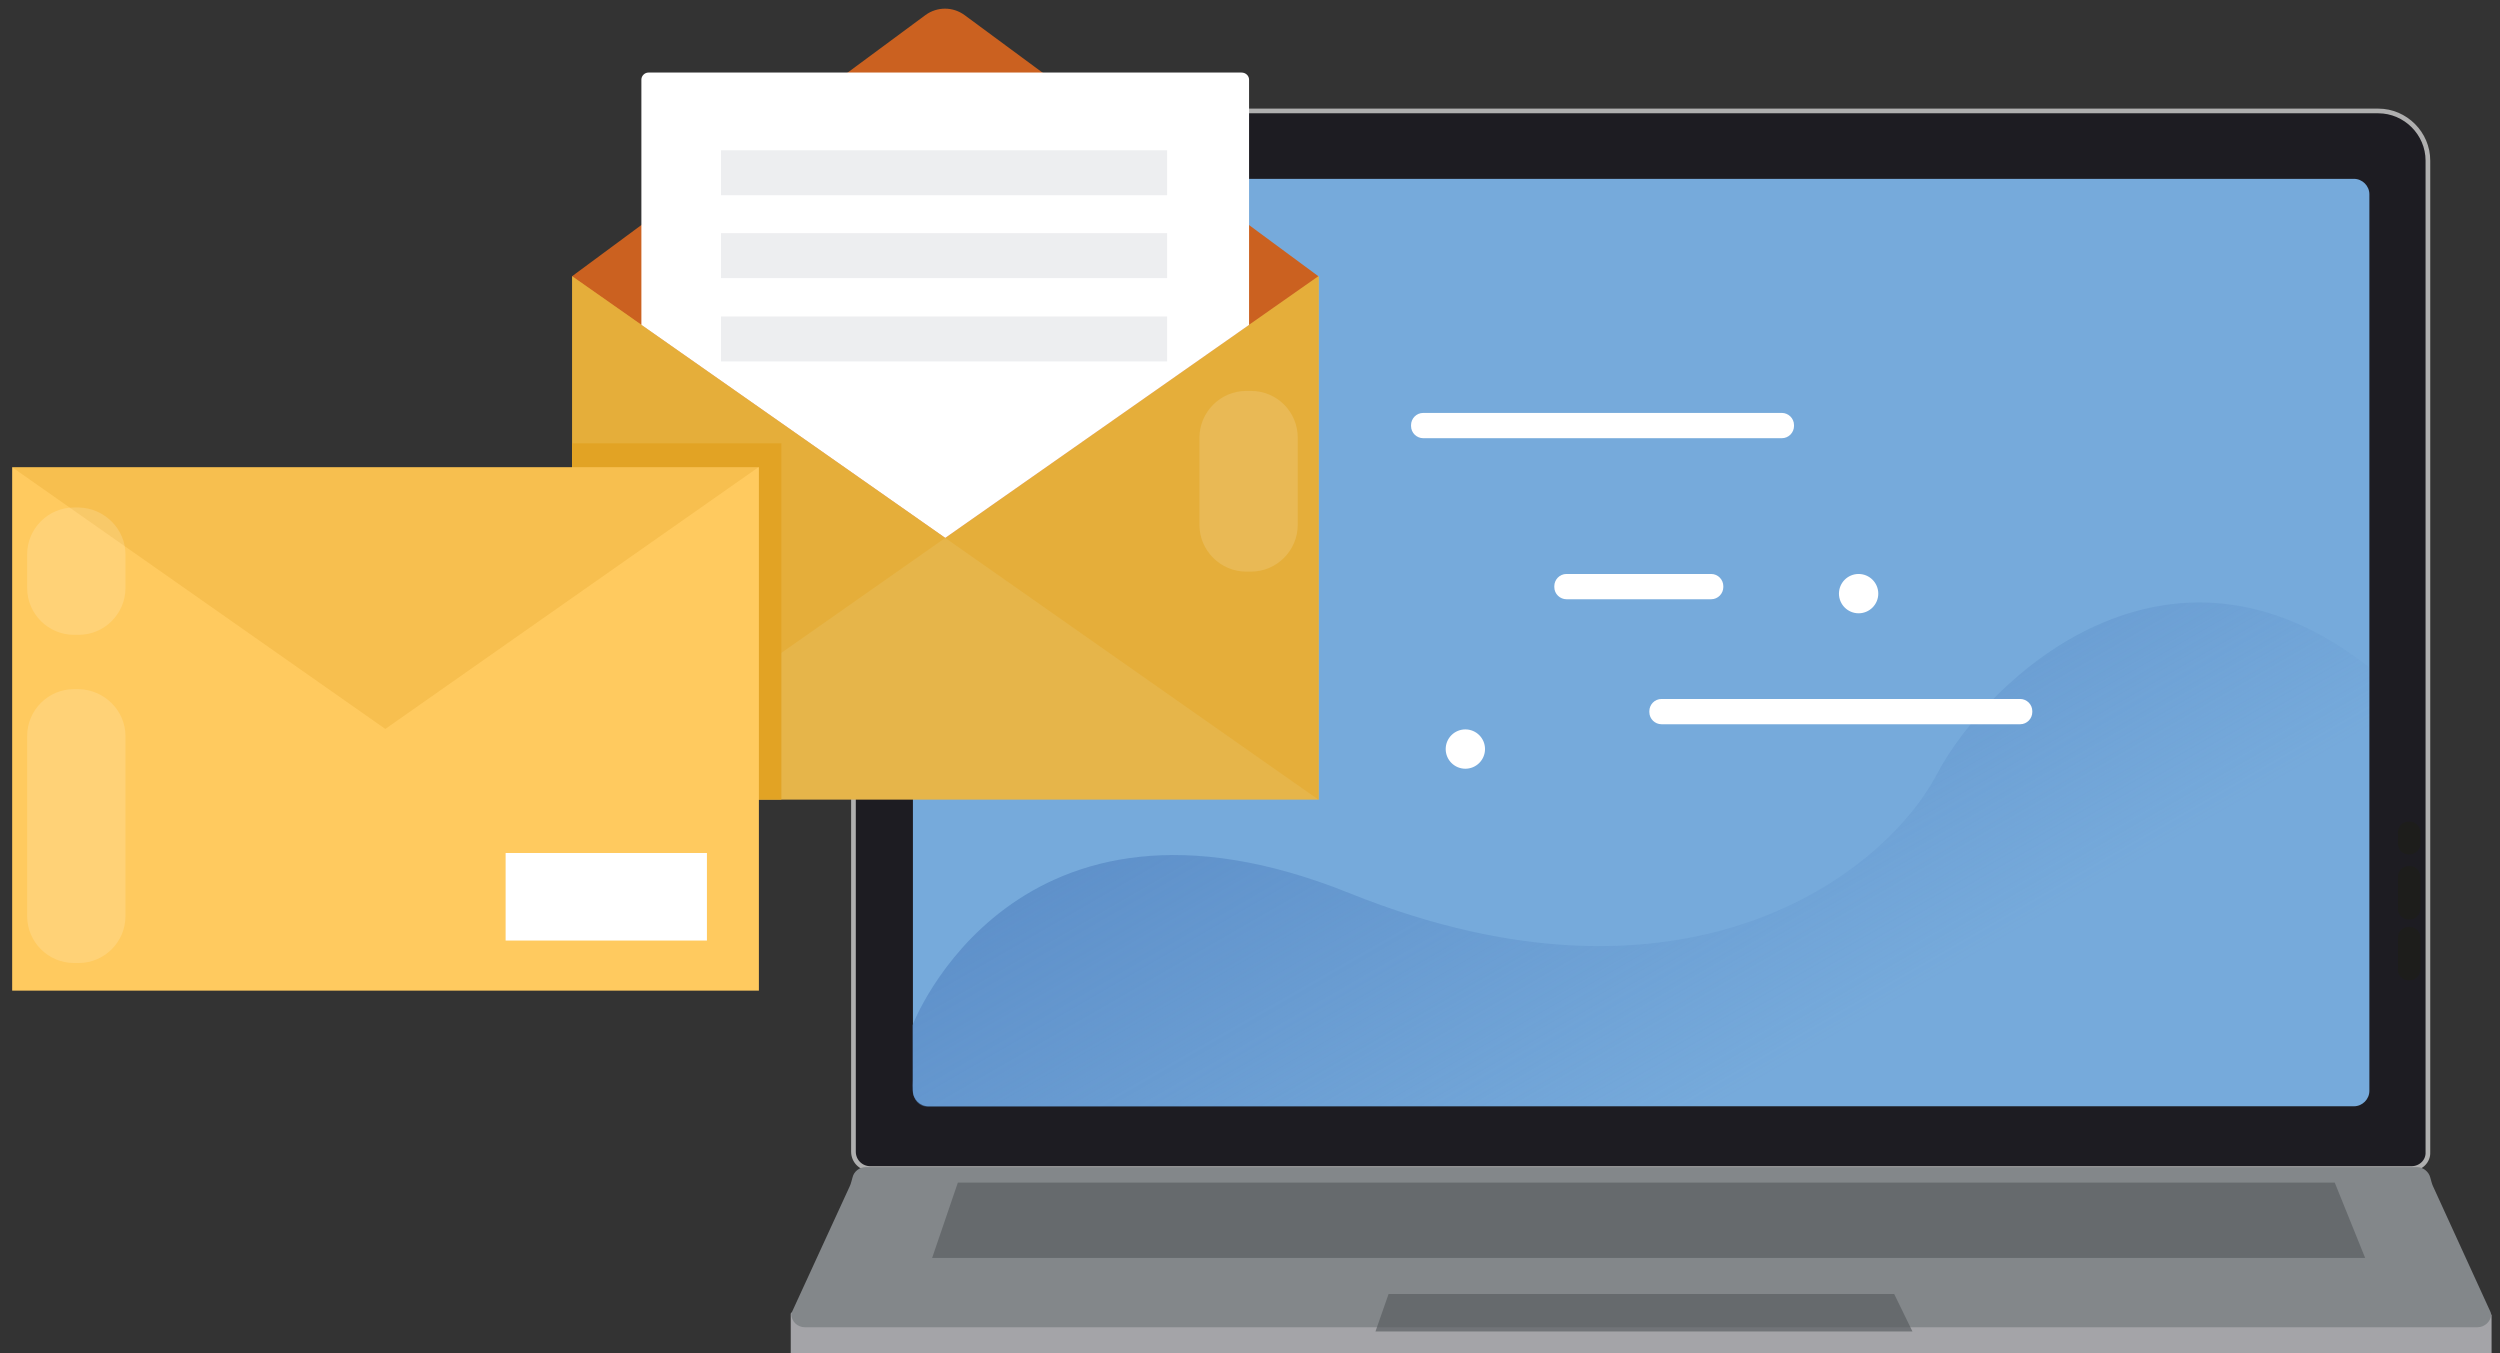 <?xml version="1.0" encoding="utf-8"?>
<!-- Generator: Adobe Illustrator 18.1.1, SVG Export Plug-In . SVG Version: 6.00 Build 0)  -->
<svg version="1.1" id="OBJECTS" xmlns="http://www.w3.org/2000/svg" xmlns:xlink="http://www.w3.org/1999/xlink" x="0px" y="0px"
	 viewBox="0 0 534 289" style="enable-background:new 0 0 534 289;" xml:space="preserve">
<rect x="0" y="0" width="534" height="289" fill="#333333" stroke="none"/>
<style type="text/css">
	.st0{fill:#A4A4A8;}
	.st1{fill:#1D1C22;stroke:#AFAFAF;stroke-miterlimit:10;}
	.st2{fill:#76AADB;}
	.st3{fill:#83878A;}
	.st4{opacity:0.65;fill:#565B5F;}
	.st5{opacity:8.000000e-02;fill:#FFFFFF;}
	.st6{opacity:0.6;fill:url(#XMLID_23_);}
	.st7{fill:#FFFFFF;stroke:#FFFFFF;stroke-miterlimit:10;}
	.st8{fill:#1D1D1B;}
	.st9{fill:#E6B54A;}
	.st10{opacity:0.41;fill:#E2A324;}
	.st11{fill:#CB6120;}
	.st12{fill:#FFFFFF;}
	.st13{fill:#EDEEF0;}
	.st14{opacity:0.14;fill:#FFFFFF;}
	.st15{fill:#E2A324;}
	.st16{fill:#FFCA5F;}
	.st17{opacity:0.28;fill:#E2A324;}
	.st18{opacity:0.62;}
	.st19{opacity:0.24;fill:#FFFFFF;}
</style>
<g id="XMLID_81_">
	<g id="XMLID_79_">
		<g id="XMLID_42_">
			<path id="XMLID_58_" class="st0" d="M168.9,280.7v11.6c0,0,0.4,4.2,8.4,4.2h344.6c0.5,0,0.9,0,1.4-0.1c1.2-0.1,3.8-0.5,5.9-1
				c1.8-0.4,3-2,3-3.8v-10.8l-363-0.5C169,280.4,168.9,280.5,168.9,280.7z"/>
			<path id="XMLID_54_" class="st1" d="M515.1,249.6H185.9c-2,0-3.6-1.6-3.6-3.6V34.3c0-5.8,4.8-10.6,10.6-10.6h315.1
				c5.8,0,10.6,4.8,10.6,10.6v211.8C518.7,248,517.1,249.6,515.1,249.6z"/>
			<path id="XMLID_53_" class="st2" d="M502.8,236.3H198.3c-1.8,0-3.3-1.5-3.3-3.3V41.5c0-1.8,1.5-3.3,3.3-3.3h304.5
				c1.8,0,3.3,1.5,3.3,3.3V233C506.1,234.8,504.6,236.3,502.8,236.3z"/>
			<path id="XMLID_51_" class="st3" d="M519.7,253.4c-0.3-0.6-0.4-1.3-0.6-1.9c-0.3-1.2-1.5-2.2-2.8-2.2H364.9h-28.7H184.9
				c-1.3,0-2.5,0.9-2.8,2.2c-0.2,0.6-0.3,1.3-0.6,1.9l-12.5,27.2c0,1.6,1.3,2.9,2.9,2.9H340h21h168.2c1.5,0,2.8-1.2,2.9-2.6
				c0-0.2,0-0.4-0.1-0.6L519.7,253.4z"/>
			<polygon id="XMLID_50_" class="st4" points="404.6,276.4 365.7,276.4 335.4,276.4 296.6,276.4 293.8,284.4 335.4,284.4 
				365.7,284.4 408.5,284.4 			"/>
			<polygon id="XMLID_48_" class="st4" points="498.7,252.6 354.7,252.6 349.7,252.6 204.6,252.6 199.1,268.7 349.7,268.7 
				354.7,268.7 505.2,268.7 			"/>
			<g id="XMLID_45_">
			</g>
			<path id="XMLID_92_" class="st5" d="M184,127.5V94.8c0-2.8,2.3-5,5-5l0,0c2.8,0,5,2.3,5,5v32.7c0,2.8-2.3,5-5,5l0,0
				C186.3,132.5,184,130.3,184,127.5z"/>
		</g>
		<linearGradient id="XMLID_23_" gradientUnits="userSpaceOnUse" x1="318.942" y1="133.438" x2="409.6" y2="290.463">
			<stop  offset="0" style="stop-color:#4F80BF"/>
			<stop  offset="0.621" style="stop-color:#4F80BF;stop-opacity:0"/>
		</linearGradient>
		<path id="XMLID_77_" class="st6" d="M194.9,219c0,0,21.7-57.1,93.4-28.2c71.7,28.8,114.2-4.1,125.4-25.4
			c11-20.8,49.6-56.6,92.4-22.8v90.3c0,0,0.3,3.5-4.6,3.5H198.4c0,0-4.1,0.5-3.5-5.7V219z"/>
		<circle id="XMLID_35_" class="st7" cx="313" cy="160" r="3.7"/>
		<circle id="XMLID_43_" class="st7" cx="397" cy="126.8" r="3.7"/>
		<path id="XMLID_96_" class="st8" d="M514.7,209.4h-0.2c-1.3,0-2.3-1-2.3-2.3v-6.8c0-1.3,1-2.3,2.3-2.3h0.2c1.3,0,2.3,1,2.3,2.3
			v6.8C517,208.4,515.9,209.4,514.7,209.4z"/>
		<path id="XMLID_95_" class="st8" d="M514.7,196.4h-0.2c-1.3,0-2.3-1-2.3-2.3v-6.8c0-1.3,1-2.3,2.3-2.3h0.2c1.3,0,2.3,1,2.3,2.3
			v6.8C517,195.4,515.9,196.4,514.7,196.4z"/>
		<path id="XMLID_94_" class="st8" d="M514.7,182.5h-0.2c-1.3,0-2.3-1-2.3-2.3v-2.4c0-1.3,1-2.3,2.3-2.3h0.2c1.3,0,2.3,1,2.3,2.3
			v2.4C517,181.5,515.9,182.5,514.7,182.5z"/>
		<g id="XMLID_27_">
			<g id="XMLID_22_">
				<g id="XMLID_19_">
					<rect id="XMLID_12_" x="122.2" y="59" class="st9" width="159.5" height="111.8"/>
					<polygon id="XMLID_10_" class="st10" points="281.6,59 201.9,114.9 281.6,170.8 					"/>
					<path id="XMLID_8_" class="st11" d="M122.2,59l79.7,55.9L281.6,59L206,3.2c-2.5-1.8-5.8-1.8-8.3,0L122.2,59z"/>
					<path id="XMLID_13_" class="st12" d="M265.2,15.5H138.5c-0.8,0-1.5,0.7-1.5,1.5v52.4l64.9,45.5l64.9-45.5V17
						C266.8,16.2,266.1,15.5,265.2,15.5z"/>
					<rect id="XMLID_14_" x="154" y="32.1" class="st13" width="95.3" height="9.6"/>
					<rect id="XMLID_16_" x="154" y="49.8" class="st13" width="95.3" height="9.6"/>
					<rect id="XMLID_17_" x="154" y="67.6" class="st13" width="95.3" height="9.6"/>
					<polygon id="XMLID_11_" class="st10" points="122.2,59 201.9,114.9 122.2,170.8 					"/>
					<path id="XMLID_18_" class="st14" d="M277.2,93.5v18.6c0,5.5-4.5,10-10,10h-1c-5.5,0-10-4.5-10-10V93.5c0-5.5,4.5-10,10-10h1
						C272.8,83.5,277.2,88,277.2,93.5z"/>
				</g>
				<rect id="XMLID_21_" x="122.2" y="94.7" class="st15" width="44.7" height="76.1"/>
				<g id="XMLID_20_">
					<g id="XMLID_3_">
						<rect id="XMLID_2_" x="2.6" y="99.8" class="st16" width="159.5" height="111.8"/>
					</g>
					<rect id="XMLID_9_" x="108" y="182.2" class="st12" width="43" height="18.7"/>
					<polygon id="XMLID_5_" class="st17" points="2.6,99.8 82.3,155.7 162,99.8 					"/>
					<g id="XMLID_6_" class="st18">
						<path id="XMLID_4_" class="st19" d="M26.8,157.2v38.5c0,5.5-4.5,10-10,10h-1c-5.5,0-10-4.5-10-10v-38.5c0-5.5,4.5-10,10-10h1
							C22.3,147.3,26.8,151.8,26.8,157.2z"/>
						<path id="XMLID_15_" class="st19" d="M26.8,118.4v7.2c0,5.5-4.5,10-10,10h-1c-5.5,0-10-4.5-10-10v-7.2c0-5.5,4.5-10,10-10h1
							C22.3,108.5,26.8,113,26.8,118.4z"/>
					</g>
				</g>
			</g>
			<path id="XMLID_32_" class="st7" d="M367.6,125.2v0.2c0,1.1-0.9,2.1-2.1,2.1h-30.9c-1.1,0-2.1-0.9-2.1-2.1v-0.2
				c0-1.1,0.9-2.1,2.1-2.1h30.9C366.7,123.1,367.6,124.1,367.6,125.2z"/>
			<path id="XMLID_29_" class="st7" d="M433.6,151.9v0.2c0,1.1-0.9,2.1-2.1,2.1h-76.6c-1.1,0-2.1-0.9-2.1-2.1v-0.2
				c0-1.1,0.9-2.1,2.1-2.1h76.6C432.6,149.8,433.6,150.7,433.6,151.9z"/>
			<path id="XMLID_33_" class="st7" d="M382.7,90.8V91c0,1.1-0.9,2.1-2.1,2.1H304c-1.1,0-2.1-0.9-2.1-2.1v-0.2
				c0-1.1,0.9-2.1,2.1-2.1h76.6C381.7,88.7,382.7,89.6,382.7,90.8z"/>
		</g>
	</g>
</g>
</svg>

